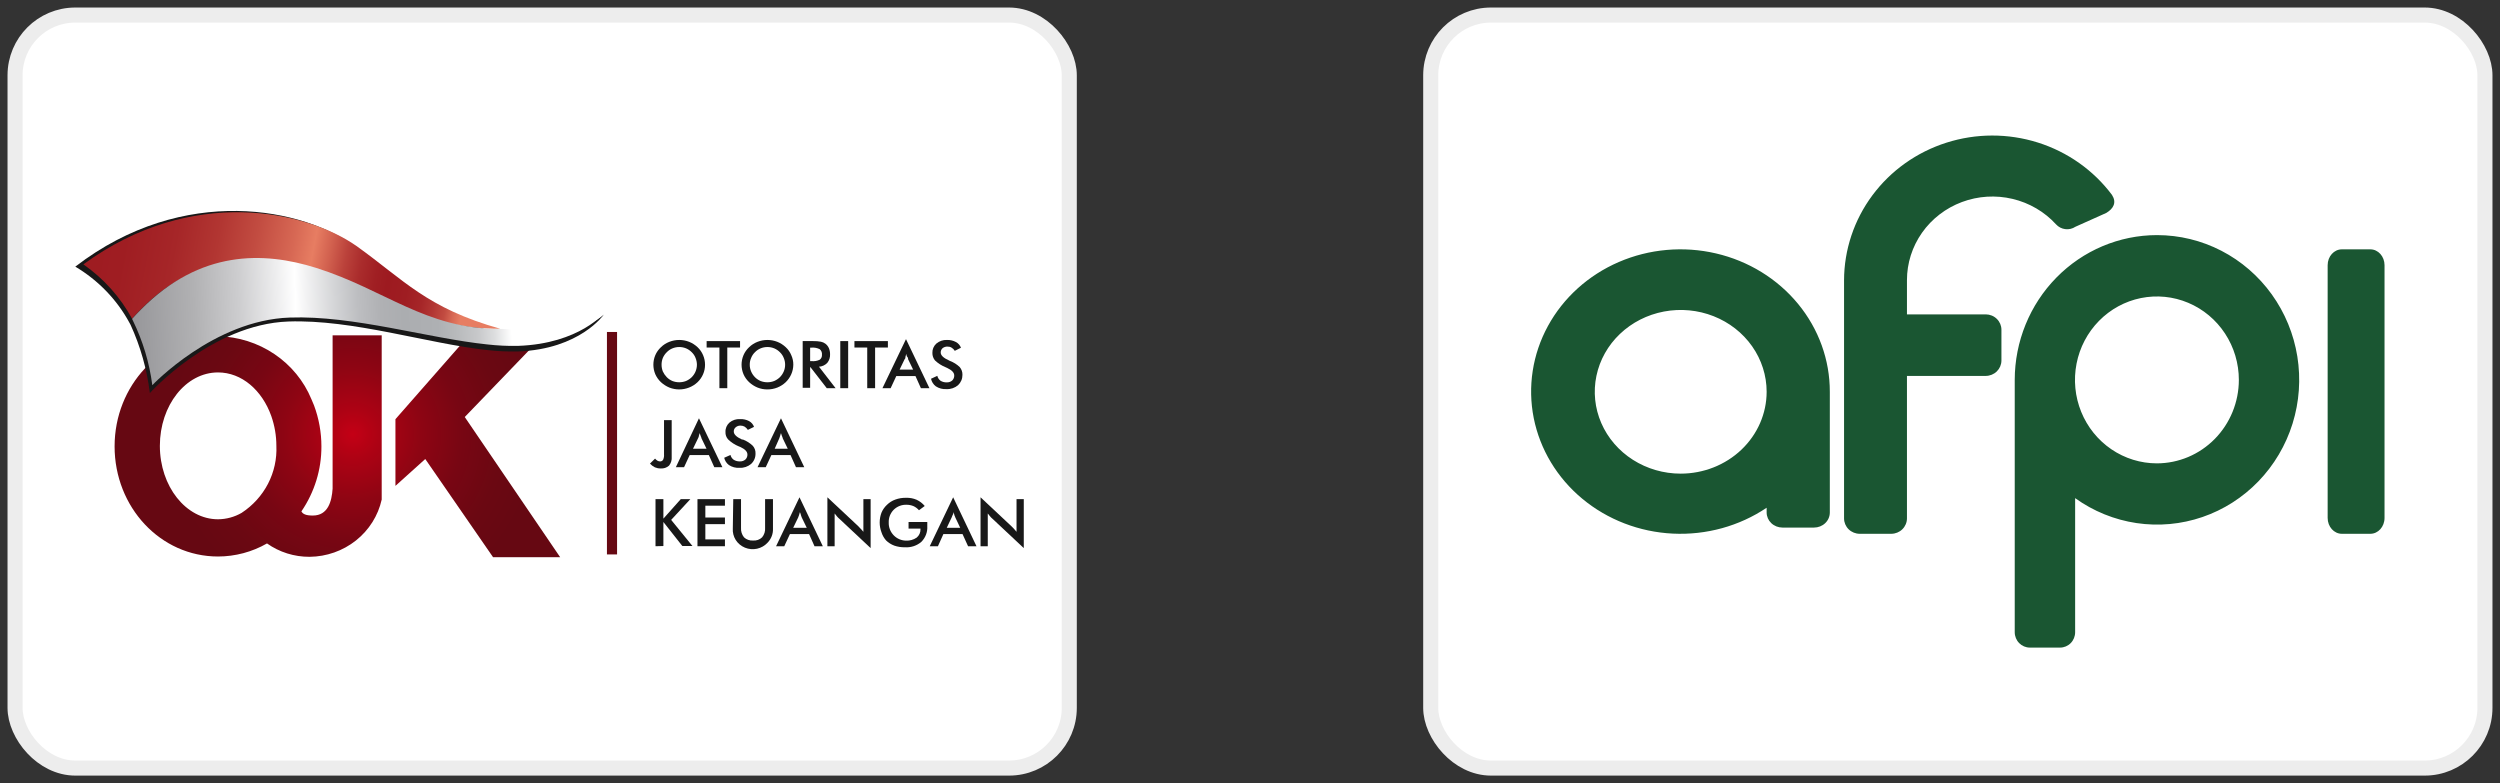 <svg width="166" height="52" viewBox="0 0 166 52" fill="none" xmlns="http://www.w3.org/2000/svg">
<rect x="0" y="0" width="166" height="52" fill="#333333" stroke="none"/>
<rect x="1" y="1" width="70" height="50" rx="4" fill="white" stroke="#EDEDED"/>
<g clip-path="url(#clip0_139_20126)">
<path d="M22.085 22.264V32.448C22.028 33.295 21.781 34.232 20.769 34.232C20.31 34.232 20.112 34.135 20.013 33.956C20.886 32.678 21.349 31.174 21.342 29.639C21.342 28.713 21.177 27.796 20.854 26.925C20.798 26.781 20.741 26.643 20.677 26.505C20.177 25.294 19.323 24.253 18.22 23.51C17.118 22.767 15.816 22.355 14.476 22.325C10.685 22.325 7.609 25.596 7.609 29.639C7.609 33.681 10.657 36.952 14.476 36.952C15.62 36.95 16.743 36.651 17.729 36.084C18.55 36.666 19.541 36.977 20.557 36.972C21.68 36.961 22.765 36.579 23.635 35.888C24.504 35.198 25.108 34.239 25.345 33.171V22.264H22.085ZM16.046 34.053C15.571 34.329 15.029 34.476 14.476 34.48C12.354 34.48 10.615 32.297 10.615 29.604C10.615 26.912 12.34 24.729 14.476 24.729C16.053 24.729 17.403 25.913 18.012 27.621C18.236 28.259 18.351 28.929 18.351 29.604C18.391 30.476 18.199 31.343 17.796 32.122C17.392 32.901 16.789 33.566 16.046 34.053Z" fill="url(#paint0_radial_139_20126)"/>
<path d="M26.257 27.834V32.262L28.237 30.479L32.741 37H37.196L30.86 27.69L36.32 22.023H31.355L26.257 27.834Z" fill="url(#paint1_radial_139_20126)"/>
<path d="M36.489 22.167C35.459 22.266 34.422 22.266 33.392 22.167C33.326 22.174 33.26 22.174 33.194 22.167C28.244 20.79 26.724 18.724 23.591 16.39C20.246 13.842 12.227 12.148 5 17.705C6.528 18.613 7.774 19.908 8.606 21.451L8.67 21.568C9.328 23.007 9.76 24.535 9.95 26.099C9.95 26.099 14.044 21.534 19.143 21.348C23.428 21.196 28.392 22.814 32.324 23.241C33.012 23.32 33.704 23.352 34.396 23.338C38.519 23.186 40.096 20.886 40.096 20.886C40.096 20.886 39.085 21.905 36.489 22.167Z" fill="#181818"/>
<path d="M20.607 18.235C26.66 19.805 28.258 21.857 33.187 21.83H33.42C33.354 21.833 33.288 21.833 33.222 21.83C28.336 20.466 26.78 18.552 23.669 16.334C20.345 14 12.722 12.292 5.537 17.553C6.886 18.497 7.993 19.732 8.769 21.162C8.967 20.934 9.172 20.728 9.37 20.528C13.302 16.569 17.064 17.319 20.607 18.235Z" fill="url(#paint2_linear_139_20126)"/>
<path d="M36.496 21.843C35.473 21.939 34.443 21.939 33.42 21.843H33.187C28.237 21.843 25.564 19.227 20.989 17.787C17.502 16.692 13.302 16.582 9.37 20.542C9.172 20.742 8.967 20.948 8.769 21.175C8.785 21.216 8.804 21.255 8.826 21.293C9.486 22.644 9.921 24.09 10.113 25.576C10.113 25.576 14.193 21.258 19.235 21.086C23.478 20.934 28.428 22.463 32.345 22.869C33.026 22.948 33.711 22.98 34.396 22.966C38.512 22.821 40.159 20.735 40.159 20.735C40.159 20.735 39.078 21.575 36.496 21.843Z" fill="url(#paint3_linear_139_20126)"/>
<path d="M40.973 22.043H40.301V36.814H40.973V22.043Z" fill="#660812"/>
<path d="M46.814 24.219C46.815 24.434 46.772 24.648 46.686 24.846C46.601 25.045 46.476 25.225 46.319 25.376C46.156 25.53 45.964 25.652 45.753 25.734C45.333 25.899 44.864 25.899 44.445 25.734C44.238 25.648 44.049 25.527 43.886 25.376C43.726 25.225 43.599 25.045 43.511 24.846C43.342 24.442 43.342 23.989 43.511 23.586C43.597 23.385 43.725 23.205 43.886 23.055C44.045 22.9 44.235 22.778 44.445 22.697C44.867 22.532 45.338 22.532 45.76 22.697C45.968 22.781 46.157 22.903 46.319 23.055C46.478 23.205 46.603 23.386 46.686 23.586C46.772 23.786 46.815 24.002 46.814 24.219ZM46.276 24.219C46.274 24.064 46.243 23.909 46.184 23.765C46.129 23.622 46.042 23.493 45.93 23.386C45.823 23.278 45.696 23.191 45.555 23.131C45.412 23.072 45.258 23.042 45.102 23.042C44.947 23.042 44.793 23.072 44.65 23.131C44.507 23.189 44.38 23.276 44.275 23.386C44.163 23.494 44.075 23.623 44.013 23.765C43.955 23.91 43.927 24.064 43.928 24.219C43.928 24.372 43.957 24.524 44.013 24.667C44.078 24.806 44.167 24.934 44.275 25.046C44.381 25.154 44.509 25.24 44.65 25.3C44.938 25.41 45.259 25.41 45.548 25.3C45.69 25.239 45.82 25.153 45.93 25.046C46.039 24.936 46.125 24.808 46.184 24.667C46.243 24.524 46.274 24.372 46.276 24.219Z" fill="#181818"/>
<path d="M48.292 23.076V25.776H47.769V23.076H46.92V22.649H49.14V23.076H48.292Z" fill="#181818"/>
<path d="M52.676 24.219C52.671 24.654 52.49 25.069 52.174 25.376C52.013 25.529 51.823 25.65 51.615 25.734C51.406 25.816 51.183 25.858 50.958 25.858C50.732 25.86 50.509 25.817 50.3 25.734C50.093 25.648 49.904 25.527 49.741 25.376C49.581 25.225 49.454 25.045 49.367 24.846C49.197 24.442 49.197 23.989 49.367 23.586C49.452 23.385 49.58 23.205 49.741 23.055C49.9 22.9 50.09 22.778 50.3 22.697C50.722 22.532 51.193 22.532 51.615 22.697C51.823 22.781 52.013 22.903 52.174 23.055C52.336 23.203 52.461 23.384 52.542 23.586C52.633 23.785 52.679 24.001 52.676 24.219ZM52.132 24.219C52.133 24.063 52.102 23.908 52.04 23.765C51.984 23.622 51.897 23.493 51.785 23.386C51.679 23.278 51.551 23.191 51.41 23.131C51.267 23.072 51.113 23.042 50.958 23.042C50.802 23.042 50.648 23.072 50.505 23.131C50.363 23.189 50.235 23.276 50.13 23.386C50.018 23.493 49.932 23.622 49.876 23.765C49.812 23.908 49.781 24.063 49.784 24.219C49.783 24.373 49.814 24.525 49.876 24.667C49.935 24.808 50.022 24.936 50.13 25.046C50.237 25.154 50.364 25.24 50.505 25.3C50.649 25.355 50.803 25.384 50.958 25.383C51.11 25.384 51.261 25.355 51.403 25.3C51.545 25.239 51.675 25.153 51.785 25.046C51.894 24.936 51.98 24.808 52.04 24.667C52.101 24.525 52.133 24.373 52.132 24.219Z" fill="#181818"/>
<path d="M53.793 24.371V25.748H53.298V22.649H54.005C54.174 22.645 54.342 22.659 54.508 22.69C54.616 22.711 54.717 22.756 54.805 22.821C54.907 22.899 54.987 23.001 55.038 23.117C55.09 23.242 55.117 23.375 55.116 23.51C55.13 23.72 55.065 23.929 54.932 24.095C54.788 24.246 54.591 24.337 54.38 24.35L55.483 25.775H54.897L53.829 24.398L53.793 24.371ZM53.793 23.978H53.885C54.075 24 54.267 23.966 54.437 23.882C54.487 23.842 54.526 23.791 54.55 23.734C54.575 23.676 54.584 23.613 54.578 23.551C54.586 23.483 54.576 23.414 54.55 23.351C54.525 23.287 54.483 23.231 54.43 23.186C54.262 23.102 54.073 23.066 53.885 23.083H53.793V23.978Z" fill="#181818"/>
<path d="M55.795 25.776V22.649H56.318V25.776H55.795Z" fill="#181818"/>
<path d="M58.107 23.076V25.776H57.584V23.076H56.735V22.649H58.956V23.076H58.107Z" fill="#181818"/>
<path d="M61.148 25.775L60.787 24.97H59.514L59.139 25.775H58.595L60.158 22.518L61.714 25.775H61.148ZM59.733 24.543H60.632L60.299 23.854C60.299 23.806 60.299 23.751 60.243 23.696C60.186 23.641 60.2 23.572 60.179 23.496C60.164 23.561 60.145 23.626 60.122 23.689C60.122 23.751 60.122 23.799 60.066 23.854L59.733 24.543Z" fill="#181818"/>
<path d="M61.82 25.149L62.237 24.956C62.267 25.085 62.342 25.199 62.449 25.28C62.569 25.355 62.709 25.393 62.852 25.39C62.989 25.398 63.123 25.353 63.227 25.266C63.272 25.222 63.307 25.169 63.33 25.111C63.353 25.053 63.364 24.991 63.361 24.928C63.361 24.745 63.206 24.579 62.895 24.433L62.788 24.384C62.525 24.279 62.285 24.124 62.081 23.93C61.967 23.789 61.907 23.614 61.911 23.434C61.906 23.319 61.927 23.203 61.972 23.096C62.017 22.989 62.086 22.893 62.173 22.814C62.368 22.648 62.621 22.561 62.88 22.573C63.087 22.566 63.293 22.614 63.474 22.711C63.63 22.793 63.748 22.928 63.807 23.09L63.397 23.296C63.345 23.209 63.272 23.136 63.184 23.083C63.106 23.035 63.015 23.011 62.923 23.014C62.803 23.007 62.684 23.044 62.59 23.117C62.549 23.154 62.516 23.198 62.494 23.248C62.472 23.298 62.461 23.352 62.463 23.407C62.463 23.593 62.647 23.772 63.008 23.93L63.071 23.964C63.318 24.055 63.542 24.196 63.729 24.378C63.849 24.521 63.912 24.702 63.906 24.887C63.908 25.015 63.884 25.142 63.834 25.261C63.784 25.379 63.71 25.486 63.616 25.576C63.403 25.757 63.127 25.851 62.845 25.837C62.595 25.854 62.346 25.788 62.138 25.651C61.974 25.526 61.861 25.348 61.82 25.149Z" fill="#181818"/>
<path d="M43.497 30.451C43.539 30.506 43.592 30.553 43.653 30.589C43.702 30.618 43.758 30.635 43.815 30.637C43.857 30.641 43.899 30.633 43.936 30.615C43.974 30.596 44.005 30.569 44.028 30.534C44.081 30.419 44.102 30.294 44.091 30.169V27.896H44.6V30.334C44.62 30.544 44.557 30.753 44.423 30.919C44.347 30.986 44.258 31.038 44.16 31.07C44.063 31.102 43.96 31.114 43.858 31.105C43.729 31.106 43.601 31.08 43.483 31.03C43.359 30.968 43.249 30.884 43.158 30.782L43.497 30.451Z" fill="#181818"/>
<path d="M47.429 31.023L47.068 30.217H45.795L45.421 31.023H44.876L46.411 27.773L47.967 31.023H47.429ZM46.015 29.797H46.913L46.581 29.108C46.581 29.06 46.545 29.012 46.524 28.95C46.503 28.888 46.481 28.826 46.46 28.757C46.446 28.82 46.427 28.882 46.404 28.943C46.404 29.005 46.368 29.06 46.347 29.108L46.015 29.797Z" fill="#181818"/>
<path d="M48.087 30.396L48.504 30.21C48.534 30.337 48.609 30.449 48.716 30.527C48.838 30.604 48.981 30.642 49.126 30.637C49.261 30.644 49.393 30.6 49.494 30.513C49.539 30.469 49.575 30.417 49.598 30.358C49.621 30.3 49.632 30.238 49.628 30.176C49.628 29.992 49.473 29.827 49.161 29.68L49.056 29.639C48.791 29.531 48.551 29.375 48.348 29.177C48.224 29.041 48.161 28.863 48.172 28.681C48.166 28.566 48.187 28.451 48.232 28.344C48.278 28.236 48.346 28.14 48.433 28.062C48.629 27.897 48.882 27.813 49.14 27.828C49.347 27.819 49.552 27.864 49.734 27.958C49.891 28.041 50.01 28.179 50.067 28.344L49.657 28.544C49.603 28.458 49.53 28.386 49.444 28.33C49.365 28.286 49.275 28.262 49.183 28.261C49.123 28.257 49.062 28.265 49.005 28.284C48.948 28.303 48.895 28.333 48.85 28.372C48.809 28.406 48.775 28.45 48.753 28.498C48.731 28.547 48.721 28.601 48.723 28.654C48.723 28.847 48.907 29.019 49.268 29.184H49.331C49.577 29.28 49.801 29.423 49.989 29.604C50.112 29.746 50.175 29.928 50.166 30.114C50.169 30.242 50.146 30.369 50.096 30.488C50.046 30.607 49.971 30.714 49.876 30.802C49.663 30.984 49.387 31.078 49.105 31.064C48.855 31.08 48.606 31.015 48.398 30.878C48.24 30.758 48.13 30.587 48.087 30.396Z" fill="#181818"/>
<path d="M52.853 31.023L52.492 30.217H51.219L50.845 31.023H50.3L51.856 27.773L53.404 31.023H52.853ZM51.439 29.797H52.308L51.976 29.108C51.976 29.06 51.941 29.012 51.919 28.95C51.898 28.888 51.877 28.826 51.856 28.757C51.841 28.82 51.822 28.882 51.799 28.943C51.786 29 51.767 29.055 51.743 29.108L51.439 29.797Z" fill="#181818"/>
<path d="M43.526 36.27V33.144H44.049V34.438L45.202 33.144H45.838L44.565 34.521L45.979 36.256H45.308L44.049 34.659V36.256L43.526 36.27Z" fill="#181818"/>
<path d="M46.312 36.27V33.144H48.136V33.578H46.835V34.363H48.136V34.803H46.835V35.816H48.136V36.27H46.312Z" fill="#181818"/>
<path d="M48.688 33.144H49.204V35.044C49.188 35.272 49.258 35.498 49.402 35.678C49.481 35.753 49.575 35.811 49.679 35.847C49.782 35.884 49.893 35.899 50.003 35.891C50.113 35.9 50.224 35.886 50.328 35.849C50.431 35.812 50.526 35.754 50.604 35.678C50.751 35.499 50.822 35.272 50.802 35.044V33.144H51.325V35.093C51.333 35.265 51.306 35.438 51.244 35.6C51.182 35.762 51.087 35.91 50.965 36.036C50.781 36.236 50.537 36.376 50.268 36.435C49.999 36.494 49.717 36.469 49.463 36.364C49.209 36.259 48.995 36.08 48.85 35.85C48.706 35.621 48.64 35.354 48.659 35.086L48.688 33.144Z" fill="#181818"/>
<path d="M54.083 36.27L53.723 35.464H52.45L52.075 36.27H51.531L53.086 33.02L54.635 36.27H54.083ZM52.669 35.044H53.567L53.235 34.356L53.178 34.197C53.178 34.142 53.136 34.073 53.114 34.005C53.1 34.07 53.081 34.134 53.058 34.197C53.043 34.252 53.025 34.304 53.001 34.356L52.669 35.044Z" fill="#181818"/>
<path d="M54.939 36.27V33.02L56.983 34.934L57.145 35.106C57.209 35.168 57.266 35.237 57.329 35.313V33.144H57.81V36.394L55.731 34.445C55.672 34.395 55.617 34.34 55.568 34.28C55.515 34.221 55.466 34.159 55.42 34.094V36.27H54.939Z" fill="#181818"/>
<path d="M60.328 34.659H61.572V34.748C61.572 34.845 61.572 34.913 61.572 34.948C61.583 35.136 61.554 35.324 61.487 35.5C61.42 35.677 61.316 35.838 61.183 35.974C61.035 36.103 60.861 36.202 60.673 36.264C60.485 36.327 60.285 36.352 60.087 36.339C59.846 36.345 59.607 36.307 59.38 36.229C59.175 36.153 58.99 36.035 58.835 35.884C58.697 35.727 58.594 35.545 58.531 35.347C58.371 34.925 58.371 34.461 58.531 34.039C58.614 33.841 58.74 33.663 58.899 33.516C59.055 33.363 59.243 33.245 59.451 33.171C59.676 33.089 59.916 33.049 60.158 33.054C60.401 33.045 60.643 33.089 60.865 33.185C61.074 33.282 61.257 33.423 61.402 33.598L61.02 33.88C60.92 33.764 60.794 33.67 60.653 33.605C60.507 33.546 60.351 33.515 60.193 33.516C60.036 33.51 59.879 33.537 59.733 33.594C59.587 33.651 59.455 33.737 59.344 33.846C59.233 33.958 59.146 34.091 59.089 34.236C59.032 34.382 59.006 34.537 59.012 34.693C59.006 34.85 59.033 35.006 59.09 35.153C59.147 35.299 59.234 35.433 59.344 35.547C59.449 35.655 59.575 35.742 59.715 35.803C59.854 35.863 60.005 35.895 60.158 35.898C60.41 35.911 60.659 35.84 60.865 35.699C60.949 35.631 61.015 35.545 61.059 35.449C61.103 35.352 61.124 35.246 61.12 35.141V35.099H60.328V34.659Z" fill="#181818"/>
<path d="M64.28 36.27L63.913 35.464H62.64L62.279 36.27H61.735L63.29 33.02L64.839 36.27H64.28ZM62.866 35.044H63.757L63.432 34.356C63.407 34.304 63.386 34.251 63.368 34.197C63.368 34.142 63.326 34.073 63.304 34.005C63.304 34.073 63.304 34.135 63.255 34.197L63.191 34.356L62.866 35.044Z" fill="#181818"/>
<path d="M65.108 36.27V33.02L67.151 34.934L67.321 35.106L67.498 35.313V33.144H67.979V36.394L65.9 34.445C65.84 34.395 65.786 34.34 65.737 34.28C65.684 34.221 65.635 34.159 65.588 34.094V36.27H65.108Z" fill="#181818"/>
</g>
<rect x="95" y="1" width="70" height="50" rx="4" fill="white" stroke="#EDEDED"/>
<path fill-rule="evenodd" clip-rule="evenodd" d="M135.312 9.464C137.287 10.087 139.01 11.304 140.236 12.942C140.557 13.441 140.345 13.85 139.85 14.142L137.807 15.057C137.61 15.188 137.371 15.245 137.135 15.215C136.898 15.186 136.681 15.073 136.523 14.899C135.757 14.061 134.749 13.471 133.632 13.206C132.515 12.941 131.342 13.014 130.269 13.416C129.196 13.818 128.272 14.529 127.621 15.455C126.97 16.381 126.621 17.479 126.622 18.604V20.874H131.851C131.988 20.874 132.124 20.901 132.251 20.952C132.377 21.003 132.493 21.079 132.589 21.174C132.686 21.268 132.763 21.381 132.816 21.505C132.868 21.629 132.895 21.762 132.895 21.896V23.94C132.894 24.21 132.784 24.47 132.588 24.661C132.393 24.852 132.128 24.96 131.851 24.961H126.622V27.232V34.423C126.621 34.693 126.51 34.953 126.315 35.144C126.119 35.336 125.854 35.443 125.577 35.444H123.489C123.212 35.444 122.946 35.337 122.75 35.145C122.555 34.953 122.445 34.694 122.445 34.423V28.912V18.619C122.448 16.588 123.107 14.611 124.327 12.969C125.547 11.327 127.266 10.104 129.239 9.475C131.212 8.845 133.337 8.842 135.312 9.464ZM136.546 18.431C138.316 16.628 140.716 15.614 143.219 15.611H143.23C144.714 15.611 146.177 15.968 147.5 16.651C148.823 17.335 149.969 18.327 150.845 19.546C151.722 20.766 152.303 22.178 152.543 23.67C152.782 25.161 152.674 26.689 152.225 28.129C151.776 29.569 151 30.881 149.96 31.959C148.92 33.037 147.645 33.85 146.239 34.332C144.833 34.814 143.335 34.951 141.867 34.733C140.398 34.514 139.001 33.947 137.789 33.076V41.981C137.789 42.252 137.684 42.511 137.496 42.702C137.309 42.893 137.054 43 136.789 43H134.778C134.513 42.999 134.259 42.891 134.072 42.701C133.885 42.51 133.779 42.251 133.778 41.981V25.343V25.317V25.226C133.781 22.677 134.776 20.233 136.546 18.431ZM140.196 29.833C141.091 30.442 142.143 30.767 143.219 30.767C144.661 30.765 146.044 30.181 147.064 29.142C148.084 28.103 148.658 26.695 148.66 25.226C148.66 24.13 148.341 23.059 147.743 22.148C147.145 21.236 146.295 20.526 145.301 20.107C144.307 19.687 143.213 19.578 142.157 19.791C141.102 20.005 140.132 20.533 139.372 21.308C138.611 22.083 138.092 23.07 137.883 24.145C137.673 25.22 137.78 26.334 138.192 27.347C138.604 28.359 139.301 29.224 140.196 29.833ZM119.39 20.176C120.761 21.842 121.504 23.899 121.5 26.016V34.032C121.5 34.297 121.39 34.551 121.193 34.738C120.996 34.926 120.729 35.031 120.451 35.031H118.354C118.076 35.03 117.81 34.924 117.613 34.737C117.417 34.55 117.306 34.297 117.305 34.032V33.714C115.49 34.935 113.296 35.54 111.077 35.432C108.857 35.324 106.74 34.509 105.065 33.117C103.39 31.726 102.255 29.839 101.84 27.76C101.426 25.68 101.758 23.528 102.782 21.649C103.805 19.771 105.462 18.274 107.486 17.399C109.51 16.525 111.784 16.323 113.942 16.827C116.101 17.33 118.02 18.51 119.39 20.176ZM108.429 30.534C109.367 31.131 110.47 31.45 111.599 31.45C113.112 31.449 114.563 30.876 115.633 29.857C116.702 28.838 117.304 27.456 117.305 26.016C117.305 24.941 116.97 23.89 116.343 22.996C115.716 22.103 114.825 21.406 113.783 20.995C112.74 20.584 111.593 20.476 110.486 20.686C109.379 20.895 108.362 21.413 107.564 22.173C106.766 22.933 106.223 23.901 106.003 24.955C105.782 26.009 105.895 27.102 106.327 28.095C106.759 29.088 107.49 29.937 108.429 30.534ZM157.389 16.556H155.5C154.978 16.556 154.556 17.027 154.556 17.608V34.392C154.556 34.973 154.978 35.444 155.5 35.444H157.389C157.911 35.444 158.333 34.973 158.333 34.392V17.608C158.333 17.027 157.911 16.556 157.389 16.556Z" fill="#1A5632"/>
<defs>
<radialGradient id="paint0_radial_139_20126" cx="0" cy="0" r="1" gradientUnits="userSpaceOnUse" gradientTransform="translate(23.421 28.826) scale(12.248 11.927)">
<stop stop-color="#C40015"/>
<stop offset="0.14" stop-color="#AD0214"/>
<stop offset="0.37" stop-color="#8E0513"/>
<stop offset="0.59" stop-color="#780613"/>
<stop offset="0.81" stop-color="#6B0812"/>
<stop offset="1" stop-color="#660812"/>
</radialGradient>
<radialGradient id="paint1_radial_139_20126" cx="0" cy="0" r="1" gradientUnits="userSpaceOnUse" gradientTransform="translate(23.421 28.826) scale(12.248 11.927)">
<stop stop-color="#C40015"/>
<stop offset="0.14" stop-color="#AD0214"/>
<stop offset="0.37" stop-color="#8E0513"/>
<stop offset="0.59" stop-color="#780613"/>
<stop offset="0.81" stop-color="#6B0812"/>
<stop offset="1" stop-color="#660812"/>
</radialGradient>
<linearGradient id="paint2_linear_139_20126" x1="30.641" y1="20.831" x2="3.607" y2="15.649" gradientUnits="userSpaceOnUse">
<stop stop-color="#E77D62"/>
<stop offset="0.02" stop-color="#D76854"/>
<stop offset="0.04" stop-color="#C24C41"/>
<stop offset="0.07" stop-color="#B23633"/>
<stop offset="0.1" stop-color="#A62628"/>
<stop offset="0.14" stop-color="#9F1D22"/>
<stop offset="0.19" stop-color="#9D1A20"/>
<stop offset="0.22" stop-color="#A01F23"/>
<stop offset="0.26" stop-color="#AA2C2C"/>
<stop offset="0.3" stop-color="#BB423B"/>
<stop offset="0.34" stop-color="#D2614F"/>
<stop offset="0.38" stop-color="#E77D62"/>
<stop offset="0.43" stop-color="#D76854"/>
<stop offset="0.52" stop-color="#C24C41"/>
<stop offset="0.61" stop-color="#B23632"/>
<stop offset="0.71" stop-color="#A62628"/>
<stop offset="0.83" stop-color="#9F1D22"/>
<stop offset="1" stop-color="#9D1A20"/>
</linearGradient>
<linearGradient id="paint3_linear_139_20126" x1="-3.571" y1="21.974" x2="33.912" y2="20.5" gradientUnits="userSpaceOnUse">
<stop stop-color="#7F8083"/>
<stop offset="0.15" stop-color="#828386"/>
<stop offset="0.26" stop-color="#8B8C8F"/>
<stop offset="0.35" stop-color="#9B9B9E"/>
<stop offset="0.44" stop-color="#B1B1B3"/>
<stop offset="0.52" stop-color="#CDCDCF"/>
<stop offset="0.59" stop-color="#EFEFF0"/>
<stop offset="0.62" stop-color="white"/>
<stop offset="0.64" stop-color="#F2F2F3"/>
<stop offset="0.69" stop-color="#D3D4D6"/>
<stop offset="0.73" stop-color="#BDBEC1"/>
<stop offset="0.77" stop-color="#B0B1B4"/>
<stop offset="0.81" stop-color="#ABADB0"/>
<stop offset="0.87" stop-color="#AEB0B3"/>
<stop offset="0.9" stop-color="#B7B9BB"/>
<stop offset="0.94" stop-color="#C7C8CA"/>
<stop offset="0.97" stop-color="#DDDEDF"/>
<stop offset="1" stop-color="white"/>
</linearGradient>
<clipPath id="clip0_139_20126">
<rect width="63" height="23" fill="white" transform="translate(5 14)"/>
</clipPath>
</defs>
</svg>
